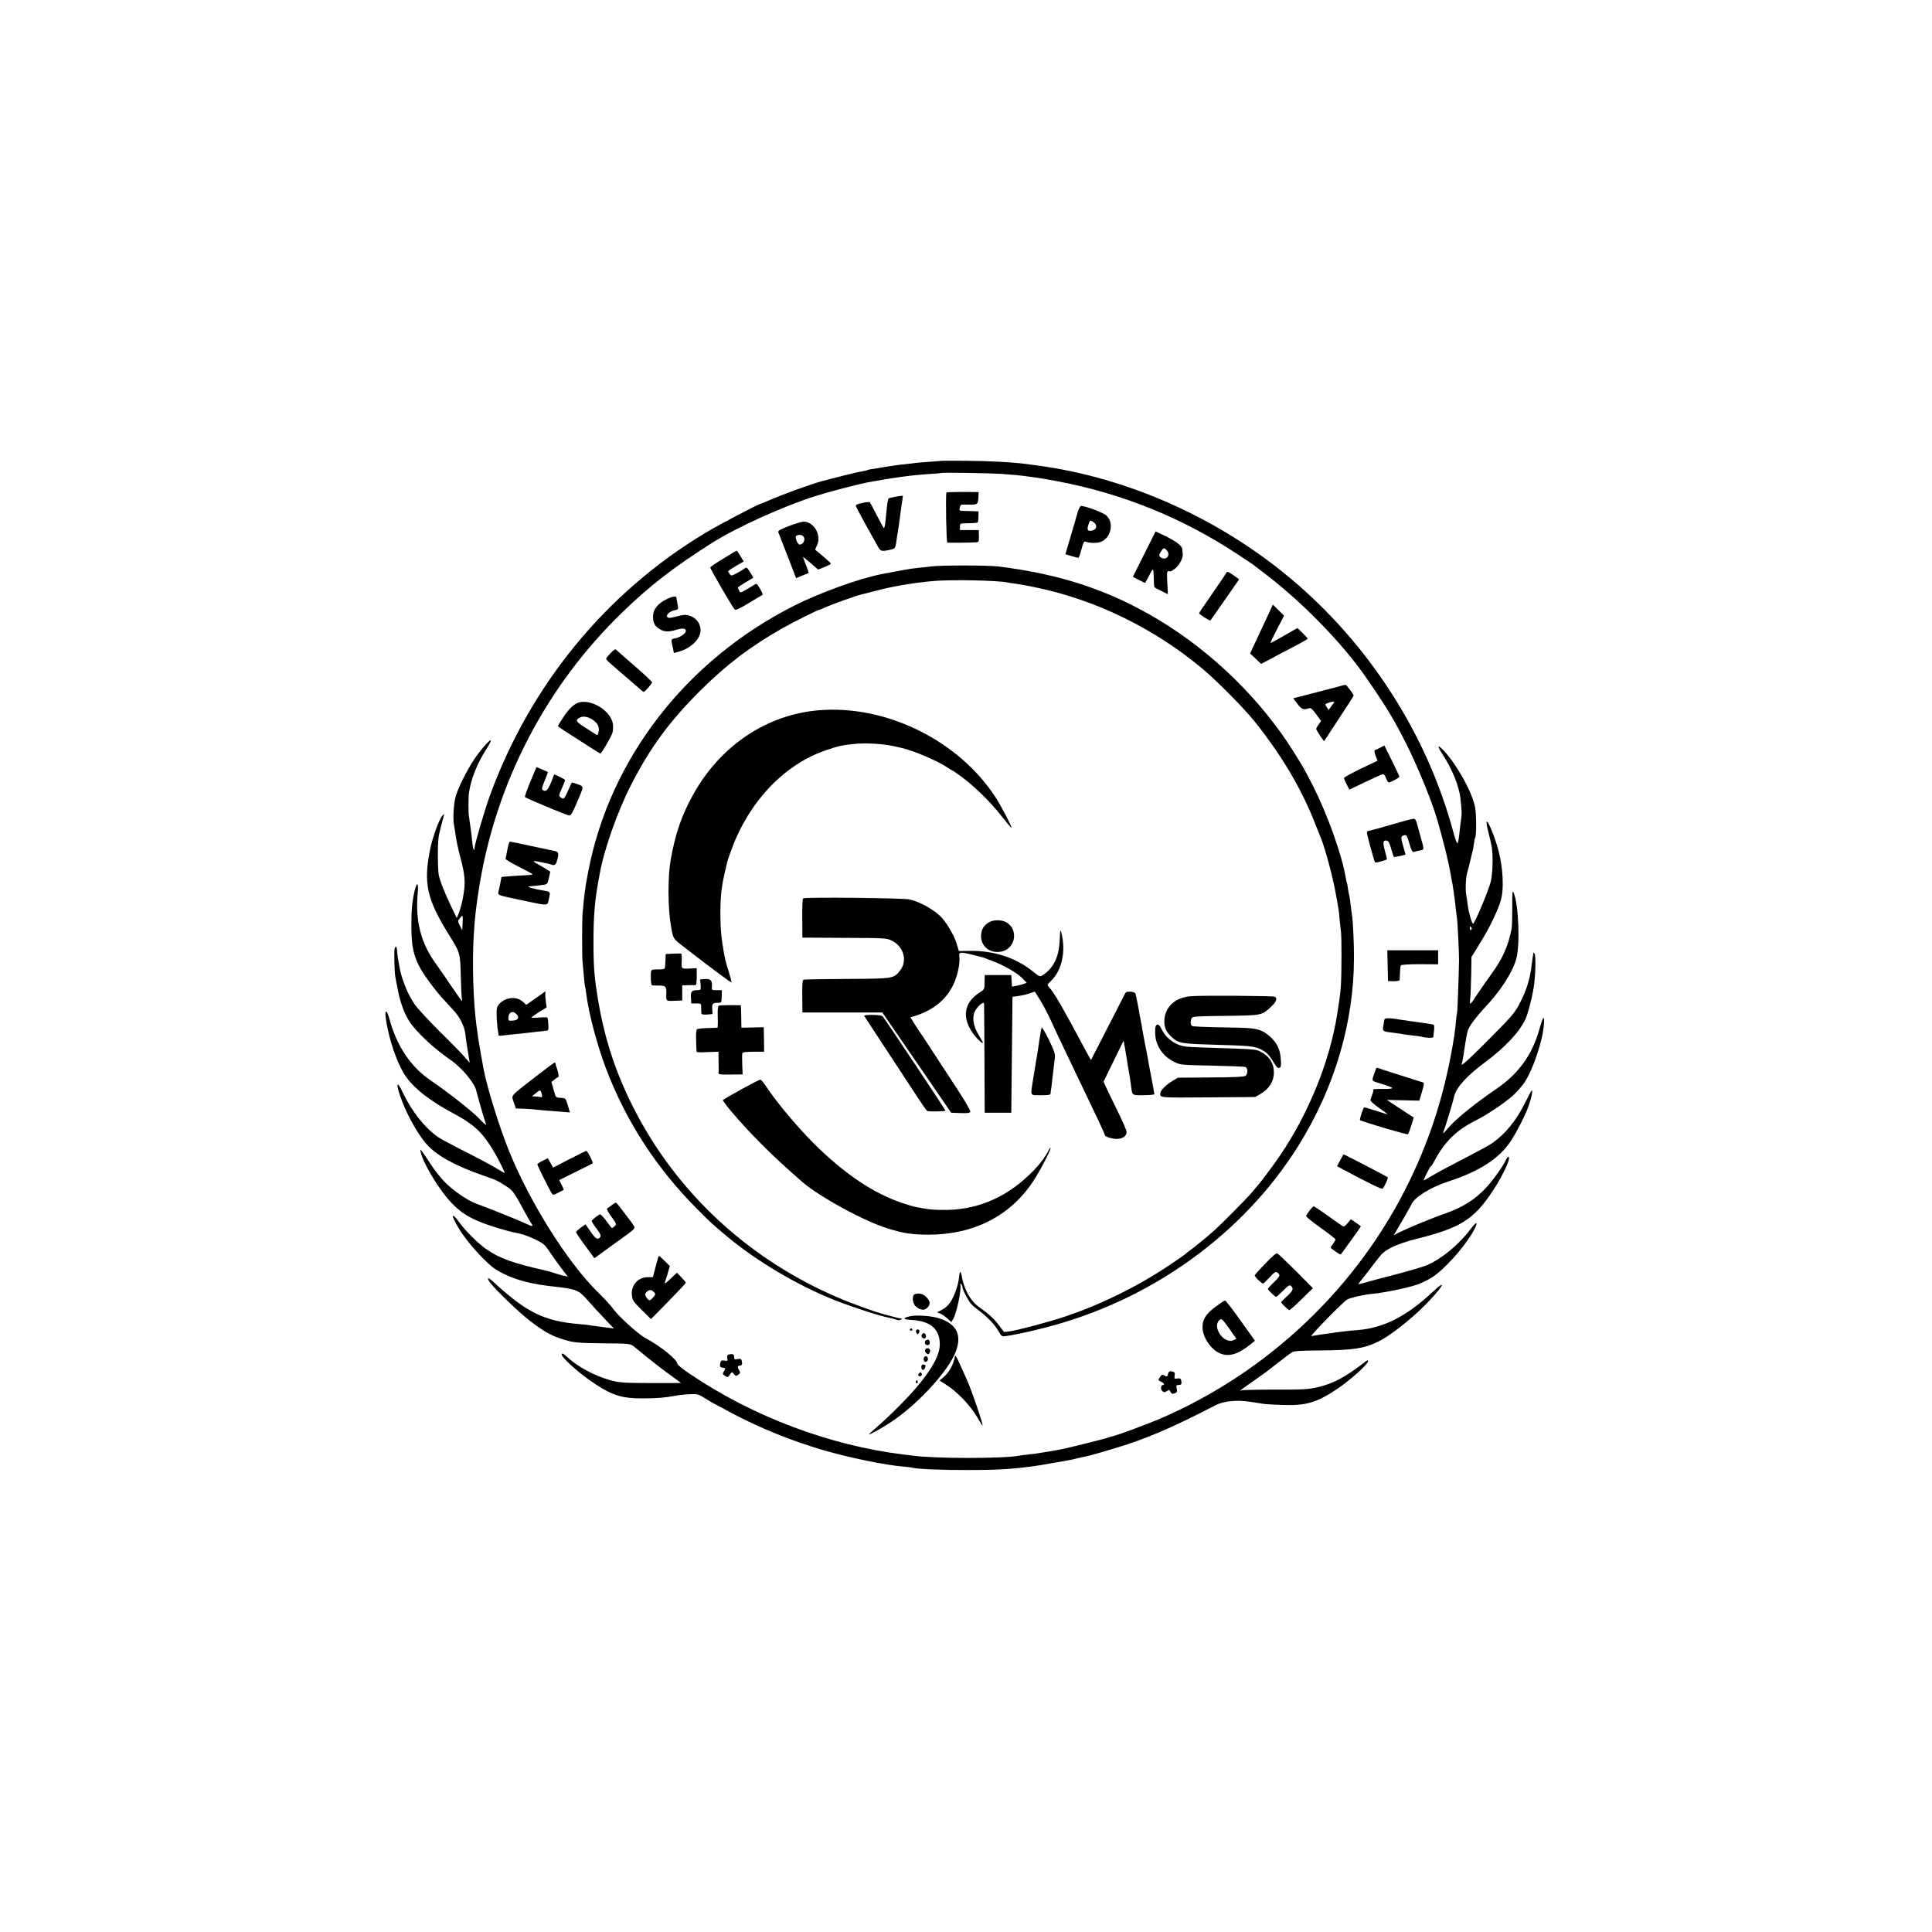 <?xml version="1.0" standalone="no"?>
<!DOCTYPE svg PUBLIC "-//W3C//DTD SVG 20010904//EN"
 "http://www.w3.org/TR/2001/REC-SVG-20010904/DTD/svg10.dtd">
<svg version="1.0" xmlns="http://www.w3.org/2000/svg"
 width="1600pt" height="1600pt" viewBox="0 0 1600 1600"
 preserveAspectRatio="xMidYMid meet">
<g transform="translate(0,1600) scale(0.1,-0.1)"
fill="#000000" stroke="none">
<path d="M7797 12184 c-1 -1 -45 -5 -97 -8 -52 -4 -106 -8 -120 -10 -14 -3
-54 -7 -90 -11 -36 -3 -105 -13 -155 -21 -49 -9 -102 -17 -118 -19 -15 -2 -31
-6 -35 -9 -4 -2 -27 -7 -50 -11 -23 -3 -102 -22 -175 -41 -72 -19 -139 -36
-147 -38 -91 -24 -350 -118 -453 -165 -25 -11 -49 -21 -52 -21 -17 0 -345
-172 -463 -243 -827 -496 -1456 -1266 -1789 -2187 -42 -118 -123 -395 -123
-423 0 -31 -12 -13 -16 25 -8 81 -25 205 -29 228 -7 30 -7 163 -1 206 16 112
68 242 142 357 25 38 42 72 38 76 -8 8 -84 -79 -138 -159 -59 -88 -131 -232
-152 -305 -18 -65 -25 -189 -13 -245 4 -19 10 -59 14 -89 4 -29 16 -88 27
-130 35 -130 46 -190 46 -256 0 -66 -26 -195 -51 -254 l-14 -34 -48 99 c-56
119 -93 212 -102 262 -4 20 -7 96 -7 167 0 104 4 147 22 215 37 140 36 128 14
103 -25 -28 -78 -174 -97 -263 -61 -291 -33 -424 157 -728 89 -143 89 -145 94
-332 2 -91 6 -175 9 -187 3 -13 3 -23 1 -23 -3 0 -41 54 -86 120 -44 66 -101
148 -126 183 -129 174 -177 361 -154 600 6 60 -3 84 -16 45 -4 -13 -9 -27 -10
-33 -23 -105 -28 -167 -27 -310 1 -145 17 -223 63 -314 34 -68 130 -199 208
-283 32 -35 68 -74 81 -88 51 -56 89 -134 95 -195 3 -33 13 -98 21 -145 8 -47
15 -87 15 -89 0 -3 -17 15 -37 40 -20 24 -114 121 -209 214 -94 94 -190 197
-212 230 -61 91 -111 219 -127 325 -4 25 -9 54 -11 65 -2 10 -5 34 -6 52 -2
36 -13 44 -20 15 -6 -21 -1 -197 6 -232 2 -14 12 -63 21 -109 19 -100 52 -190
91 -253 55 -89 206 -231 344 -325 93 -63 203 -195 215 -258 7 -33 69 -249 81
-278 3 -10 -22 12 -57 49 -62 64 -266 224 -399 314 -168 113 -285 287 -345
512 -19 73 -40 82 -31 14 23 -181 99 -399 174 -501 71 -96 200 -196 377 -290
190 -102 255 -165 359 -345 28 -48 76 -146 76 -153 0 -3 -37 17 -82 45 -46 27
-158 87 -250 133 -92 46 -188 98 -215 115 -113 76 -226 219 -300 378 -43 91
-56 76 -22 -26 47 -143 145 -322 224 -410 85 -94 232 -175 466 -257 112 -39
123 -44 196 -92 52 -35 61 -47 153 -218 18 -33 39 -69 46 -80 24 -33 16 -36
-33 -12 -44 22 -314 131 -424 171 -65 24 -179 101 -250 171 -34 33 -88 101
-120 150 -32 50 -65 99 -74 110 -16 19 -16 19 -10 -10 11 -51 64 -155 131
-257 116 -175 205 -254 354 -315 73 -31 231 -79 287 -89 60 -11 111 -27 179
-60 61 -29 76 -42 109 -91 21 -32 65 -93 97 -137 l60 -78 -34 7 c-18 4 -53 14
-77 22 -24 8 -51 16 -60 18 -282 64 -388 101 -501 178 -64 43 -172 150 -222
218 -38 53 -58 71 -58 53 0 -3 14 -32 30 -63 45 -84 125 -186 221 -283 73 -73
102 -94 180 -132 107 -51 230 -82 409 -101 183 -21 201 -28 273 -109 61 -69
83 -93 175 -190 l47 -48 -45 6 c-25 3 -67 8 -95 12 -27 3 -58 8 -68 10 -10 2
-48 6 -85 9 -286 24 -435 98 -706 349 -44 41 -58 40 -31 -1 31 -47 235 -245
325 -315 114 -88 175 -124 258 -152 102 -35 137 -39 368 -41 192 -1 214 -3
237 -21 13 -10 69 -55 123 -100 55 -44 138 -109 187 -143 48 -35 87 -64 87
-64 0 -1 -114 -1 -253 -1 -224 1 -261 4 -330 23 -132 36 -272 111 -361 194
-16 15 -33 27 -37 27 -45 0 124 -157 272 -253 145 -95 227 -119 394 -118 126
1 180 6 268 22 34 6 90 12 124 13 56 3 69 -1 115 -30 66 -41 74 -45 238 -132
230 -121 490 -226 746 -301 216 -63 518 -125 669 -137 33 -3 66 -7 73 -9 32
-11 247 -20 462 -19 261 0 381 8 590 39 24 4 175 30 235 41 17 2 46 9 65 14
19 5 49 12 66 15 41 6 252 68 368 106 201 67 429 168 719 320 72 37 183 48
297 29 41 -6 88 -14 104 -16 15 -3 85 -7 155 -9 198 -7 284 18 456 133 105 70
255 205 255 229 0 11 -7 10 -27 -7 -166 -128 -261 -178 -393 -209 -74 -17
-120 -20 -352 -19 -146 0 -272 -3 -280 -7 -35 -20 16 19 112 85 58 40 146 105
195 145 50 39 101 78 115 86 19 11 72 14 220 15 290 2 378 15 507 80 83 42
244 167 359 280 152 150 218 256 77 123 -216 -201 -403 -296 -618 -314 -39 -3
-86 -7 -105 -10 -19 -3 -55 -7 -80 -10 -70 -9 -170 -24 -200 -30 -18 -4 266
287 297 303 31 17 145 42 217 48 96 9 299 52 370 78 36 14 89 40 118 59 95 61
247 228 328 360 55 92 49 119 -9 41 -97 -129 -232 -242 -361 -301 -25 -11
-142 -46 -260 -77 -118 -30 -236 -62 -262 -70 -27 -8 -48 -13 -48 -10 0 3 18
26 39 52 21 26 67 85 102 132 57 75 72 88 139 122 43 21 128 51 200 68 364 91
474 159 630 394 57 84 124 213 135 259 9 34 -8 36 -23 2 -23 -51 -107 -169
-161 -227 -93 -101 -197 -167 -346 -219 -100 -34 -309 -121 -375 -154 l-48
-25 67 114 c37 63 73 127 80 143 25 57 159 141 301 187 265 86 431 194 526
343 53 83 119 214 144 286 23 65 35 127 26 127 -3 0 -27 -44 -53 -97 -74 -151
-164 -262 -278 -342 -22 -16 -128 -73 -235 -128 -107 -55 -225 -118 -262 -141
-38 -23 -68 -40 -68 -38 0 11 53 116 58 116 4 0 16 17 27 38 87 165 183 261
345 342 93 46 247 150 313 210 30 28 72 76 93 107 70 105 149 341 160 478 6
85 -7 71 -37 -37 -58 -210 -170 -366 -350 -491 -201 -138 -347 -257 -416 -340
-36 -42 -38 -42 -22 0 13 33 74 236 83 277 17 70 102 165 246 272 175 130 293
256 344 366 20 45 52 167 67 258 15 87 20 263 8 281 -5 8 -9 12 -10 9 -4 -27
-8 -52 -13 -90 -14 -123 -40 -210 -93 -315 -46 -93 -70 -120 -299 -349 -143
-143 -194 -188 -189 -168 9 36 10 38 30 172 17 107 21 119 61 175 24 33 69 87
100 120 130 138 227 287 260 400 34 113 21 454 -20 550 -11 26 -13 11 -12
-120 0 -82 -2 -163 -6 -180 -30 -144 -74 -244 -161 -363 -35 -48 -87 -123
-117 -167 -70 -107 -70 -106 -64 -42 3 31 6 121 8 199 l2 143 44 70 c80 131
96 160 137 245 64 136 77 183 78 290 0 145 -28 285 -87 432 -45 112 -61 111
-33 0 13 -49 26 -106 29 -128 12 -76 8 -209 -7 -281 -15 -67 -134 -353 -148
-353 -10 0 -37 99 -45 160 -3 30 -8 64 -11 75 -8 42 -5 142 7 185 7 25 14 52
16 60 28 112 35 142 40 180 3 25 8 48 11 53 11 18 10 198 -1 252 -20 95 -85
230 -177 365 -45 67 -117 146 -125 137 -3 -3 10 -30 30 -60 81 -123 140 -266
151 -372 12 -106 12 -122 4 -180 -5 -33 -11 -85 -14 -115 -12 -102 -16 -99
-52 30 -221 810 -701 1553 -1353 2096 -597 498 -1348 831 -2090 929 -19 3 -55
8 -80 11 -127 17 -319 27 -518 28 -107 1 -194 0 -195 0z m488 -108 c114 -8
173 -14 213 -20 15 -2 52 -7 82 -11 30 -4 114 -18 185 -32 531 -101 1026 -302
1478 -599 71 -47 134 -89 140 -94 7 -5 57 -44 112 -86 298 -229 626 -567 815
-840 174 -251 239 -359 351 -584 86 -174 200 -455 240 -593 55 -191 94 -348
114 -462 2 -16 7 -40 9 -52 3 -11 8 -43 12 -70 3 -26 8 -55 9 -63 2 -8 6 -46
10 -85 4 -38 9 -79 11 -89 5 -29 18 -293 17 -351 -3 -155 -12 -413 -16 -430
-3 -11 -8 -51 -11 -90 -4 -38 -9 -83 -12 -100 -69 -442 -186 -823 -371 -1205
-425 -878 -1171 -1587 -2075 -1973 -106 -45 -350 -135 -383 -141 -14 -3 -29
-7 -34 -10 -11 -7 -354 -93 -411 -102 -25 -4 -47 -8 -50 -9 -3 0 -27 -4 -53
-9 -27 -4 -58 -9 -69 -11 -11 -2 -46 -7 -79 -10 -33 -4 -70 -8 -82 -11 -127
-24 -702 -24 -877 1 -14 2 -47 6 -75 9 -614 75 -1251 315 -1772 668 -57 38
-103 75 -103 83 0 34 -138 146 -265 214 -62 33 -232 188 -274 251 -14 19 -68
78 -121 130 -249 244 -563 744 -734 1167 -82 203 -182 526 -210 674 -2 13 -11
62 -20 109 -19 105 -25 143 -40 255 -27 201 -36 512 -23 745 10 160 19 238 48
419 141 861 557 1655 1184 2261 227 220 427 375 745 576 203 128 590 303 860
388 103 33 346 96 425 111 211 39 361 60 520 70 49 3 90 7 91 8 5 5 399 -1
489 -7z m-4454 -3722 l-3 -59 -19 38 c-19 36 -19 38 -2 61 10 13 20 23 23 21
3 -2 3 -29 1 -61z m8353 -54 c-6 -6 -10 -2 -11 12 -2 16 1 18 10 9 7 -7 8 -14
1 -21z"/>
<path d="M7838 11921 c-8 -24 -1 -411 7 -414 9 -3 187 -2 241 2 19 1 22 7 21
51 l-1 50 -78 0 -78 0 0 28 c0 28 0 28 70 29 39 0 73 3 77 6 3 4 6 25 6 49 l1
43 -50 2 c-27 1 -63 2 -80 2 -28 1 -31 4 -26 26 2 14 9 25 16 26 6 0 37 1 69
0 64 0 67 3 70 66 l2 38 -133 1 c-72 0 -133 -2 -134 -5z"/>
<path d="M7420 11887 c-30 -5 -58 -12 -61 -15 -7 -7 -12 -45 -25 -180 -4 -40
-10 -70 -15 -65 -4 4 -31 53 -59 108 -28 54 -53 102 -56 106 -2 3 -30 1 -61
-6 -41 -8 -57 -16 -55 -26 2 -8 40 -79 84 -159 45 -80 86 -154 92 -165 28 -51
33 -53 93 -41 59 12 58 10 68 86 3 19 7 46 10 60 2 14 7 48 11 75 3 28 12 90
19 140 8 49 13 90 12 90 -1 1 -27 -3 -57 -8z"/>
<path d="M8923 11753 c-9 -32 -18 -62 -19 -68 -1 -5 -20 -70 -42 -143 l-39
-132 50 -15 c28 -8 54 -15 58 -15 3 0 15 32 25 70 13 52 22 69 32 65 43 -16
109 -15 141 3 77 42 95 158 33 213 -27 25 -173 79 -210 79 -6 0 -19 -26 -29
-57z m135 -79 c33 -23 25 -61 -15 -68 -35 -7 -43 5 -30 47 14 42 15 43 45 21z"/>
<path d="M6532 11643 c-74 -29 -92 -39 -86 -52 3 -9 38 -98 77 -197 l70 -182
51 21 c28 11 52 21 53 22 2 1 -8 30 -22 65 -14 35 -25 66 -25 68 0 2 28 -21
63 -51 l62 -54 53 21 c30 12 54 24 53 29 0 5 -93 86 -129 113 -2 1 4 16 12 33
44 84 -21 202 -111 201 -15 -1 -70 -17 -121 -37z m127 -95 c10 -25 -11 -58
-36 -58 -18 0 -43 63 -29 72 23 16 57 8 65 -14z"/>
<path d="M9476 11411 l-94 -188 46 -24 c26 -13 50 -25 53 -26 3 -2 18 24 34
57 16 33 31 57 34 54 3 -3 6 -36 6 -74 1 -39 3 -72 6 -74 2 -2 28 -16 58 -31
l53 -26 -5 95 c-4 79 -3 96 9 96 8 0 15 -1 17 -2 1 -2 17 8 36 21 36 26 72 94
66 126 -2 11 -4 27 -4 37 -1 27 -51 65 -139 108 l-82 39 -94 -188z m188 30
c32 -36 -3 -83 -45 -61 -23 13 -24 23 -3 55 20 30 26 31 48 6z"/>
<path d="M5990 11374 c-58 -35 -106 -68 -108 -73 -3 -8 181 -325 202 -348 8
-9 36 4 116 52 58 35 109 66 114 68 5 2 -3 24 -19 50 -26 45 -29 47 -49 34
-11 -8 -42 -26 -68 -41 -46 -27 -47 -27 -57 -7 -6 11 -11 22 -11 25 0 3 29 22
64 43 l65 39 -25 42 c-26 43 -33 48 -49 33 -6 -5 -32 -21 -59 -36 -47 -25 -51
-26 -63 -9 -7 10 -13 20 -13 23 0 3 29 23 65 44 l64 37 -27 45 c-15 25 -29 45
-32 44 -3 0 -52 -29 -110 -65z"/>
<path d="M7710 11309 c-36 -4 -92 -10 -125 -14 -49 -5 -138 -21 -287 -50 -185
-37 -507 -153 -719 -260 -896 -451 -1529 -1268 -1708 -2205 -26 -134 -33 -190
-47 -354 -4 -56 -4 -343 0 -386 2 -19 7 -73 11 -120 3 -46 8 -87 10 -90 2 -3
6 -30 10 -60 20 -161 88 -417 162 -615 165 -437 417 -826 753 -1164 110 -111
135 -134 245 -226 253 -211 591 -411 902 -534 157 -61 373 -131 455 -146 15
-3 38 -9 51 -14 14 -6 29 -6 38 0 8 5 10 9 4 10 -17 1 -37 6 -100 23 -33 9
-67 18 -75 21 -35 8 -231 79 -305 110 -767 316 -1381 880 -1744 1601 -146 290
-237 571 -290 895 -29 178 -36 258 -36 469 0 212 10 331 39 495 2 11 7 38 11
60 33 196 148 525 261 744 158 309 317 526 573 781 216 215 416 367 682 518
97 54 292 152 305 152 3 0 29 11 58 24 46 21 244 92 286 102 8 2 58 15 110 28
145 39 309 67 475 83 149 15 561 7 635 -12 8 -2 35 -6 60 -9 46 -6 55 -8 150
-27 505 -101 1002 -343 1405 -683 126 -107 337 -321 427 -433 221 -277 385
-552 497 -838 24 -60 47 -119 52 -130 36 -92 98 -322 123 -465 23 -124 25
-138 31 -215 4 -38 9 -83 11 -100 5 -38 5 -338 -1 -428 -4 -71 -8 -97 -31
-247 -62 -391 -236 -821 -477 -1175 -42 -62 -153 -211 -171 -231 -6 -6 -31
-36 -55 -65 -47 -56 -256 -267 -326 -329 -52 -46 -155 -130 -190 -155 -16 -11
-33 -25 -39 -31 -6 -6 -65 -47 -131 -91 -264 -177 -563 -325 -867 -427 -128
-43 -395 -114 -458 -122 l-45 -5 -44 58 c-42 55 -78 88 -166 151 -68 48 -122
146 -140 253 -7 42 -18 45 -21 6 -4 -68 -38 -170 -75 -223 -15 -23 -46 -51
-69 -62 l-40 -20 28 -11 c15 -6 41 -25 59 -41 l31 -29 14 22 c31 48 75 265 60
291 -3 5 0 6 6 2 7 -4 12 -14 12 -23 0 -22 47 -113 73 -142 12 -13 40 -37 62
-53 67 -49 134 -119 163 -170 27 -47 28 -48 67 -42 22 3 58 9 80 14 22 5 55
11 73 15 18 3 95 21 170 41 872 223 1636 772 2094 1504 300 480 460 1022 461
1555 1 114 -9 325 -17 360 -2 11 -7 49 -11 85 -4 36 -9 68 -10 71 -2 3 -7 28
-11 55 -3 27 -8 52 -10 55 -2 3 -6 21 -9 40 -34 197 -152 525 -274 766 -69
134 -74 143 -155 273 -273 436 -673 827 -1121 1097 -403 243 -812 379 -1330
442 -86 10 -466 11 -555 0z"/>
<path d="M10157 11258 c-3 -7 -55 -84 -116 -172 -61 -87 -111 -161 -111 -165
1 -8 90 -65 94 -60 2 2 56 80 121 173 l117 168 -23 17 c-62 45 -77 52 -82 39z"/>
<path d="M5525 11040 c-78 -37 -118 -87 -117 -150 1 -50 15 -76 55 -100 38
-24 75 -25 140 -5 50 15 77 12 77 -10 0 -20 -48 -54 -86 -61 -38 -7 -38 -5
-23 -73 l10 -49 37 10 c119 33 200 124 181 205 -10 46 -44 81 -91 95 -31 9
-50 8 -104 -7 -48 -13 -68 -15 -76 -7 -17 17 17 50 58 58 29 5 33 9 28 33 -7
37 -12 65 -13 74 -2 13 -35 7 -76 -13z"/>
<path d="M10512 10929 c-16 -35 -49 -104 -72 -154 -23 -49 -52 -112 -65 -138
l-22 -49 46 -43 45 -43 71 37 c38 21 125 67 193 102 67 35 122 66 122 69 0 3
-19 25 -42 47 l-43 42 -110 -63 c-60 -35 -112 -62 -113 -61 -2 2 22 53 54 115
l58 111 -46 46 -47 46 -29 -64z"/>
<path d="M5057 10592 c-20 -21 -37 -42 -37 -48 0 -5 17 -24 38 -41 20 -17 46
-40 57 -50 11 -10 49 -43 85 -73 35 -30 78 -67 95 -82 16 -16 33 -28 36 -28 9
0 69 68 69 78 0 5 -33 38 -72 73 -40 35 -75 66 -78 69 -3 3 -36 32 -75 65 -38
33 -72 63 -76 67 -3 4 -22 -9 -42 -30z"/>
<path d="M11050 10305 c-47 -12 -142 -37 -212 -55 l-128 -33 35 -46 c34 -46
48 -52 92 -37 18 6 28 -2 63 -49 l41 -56 -20 -28 c-12 -16 -21 -33 -21 -37 0
-5 15 -30 32 -56 l33 -47 122 186 c68 102 123 189 123 193 0 11 -59 90 -68 89
-4 0 -45 -11 -92 -24z m0 -118 c0 -2 -11 -18 -24 -35 l-23 -32 -16 24 c-16 24
-16 25 11 34 27 11 52 15 52 9z"/>
<path d="M4795 10183 c-38 -10 -85 -54 -130 -123 -25 -38 -45 -71 -45 -73 0
-3 44 -33 98 -67 53 -34 131 -84 173 -111 41 -27 78 -49 81 -49 9 0 86 131 99
168 6 19 8 51 5 76 -16 107 -174 207 -281 179z m122 -150 c36 -26 49 -59 39
-99 -7 -26 -7 -26 -34 -8 -15 10 -55 35 -89 57 -64 40 -70 56 -30 75 30 15 75
5 114 -25z"/>
<path d="M6782 10118 c-435 -36 -820 -296 -1044 -703 -94 -171 -142 -310 -183
-530 -25 -137 -25 -401 1 -550 21 -117 12 -103 128 -193 226 -175 370 -281
374 -278 2 2 -8 41 -22 85 -14 45 -28 94 -31 109 -3 15 -7 36 -9 47 -20 106
-29 190 -30 300 -1 166 7 245 40 385 9 36 17 72 19 80 2 8 17 53 35 100 145
394 437 700 778 816 101 35 128 41 227 52 99 12 246 3 345 -19 25 -6 52 -12
60 -14 100 -23 294 -106 373 -159 21 -14 40 -26 43 -26 3 0 39 -25 81 -56 108
-80 239 -209 329 -325 43 -54 79 -97 81 -95 6 6 -84 178 -131 251 -305 472
-906 769 -1464 723z"/>
<path d="M11430 9808 c-19 -10 -39 -19 -45 -21 -5 -2 -3 -21 7 -45 l16 -42
-139 -66 c-76 -37 -139 -72 -139 -78 1 -6 11 -30 23 -53 l22 -42 135 64 c74
36 140 65 145 65 6 0 17 -16 24 -35 7 -19 17 -35 22 -35 16 0 89 40 88 48 0 4
-28 63 -62 133 l-62 125 -35 -18z"/>
<path d="M4392 9526 c-28 -66 -48 -124 -44 -127 12 -12 342 -149 363 -152 16
-2 28 16 63 98 64 150 64 139 11 160 -26 9 -48 16 -50 14 -1 -2 -17 -35 -33
-72 -29 -63 -32 -67 -52 -55 -25 16 -25 16 5 84 14 31 25 60 25 63 0 4 -20 16
-45 28 l-45 20 -27 -68 c-27 -67 -42 -79 -70 -61 -8 5 -4 26 18 77 16 38 28
70 26 71 -1 2 -23 12 -48 22 l-46 20 -51 -122z"/>
<path d="M11520 9170 c-91 -27 -173 -49 -182 -50 -10 0 -18 -7 -18 -16 0 -13
47 -188 65 -241 3 -8 16 -8 51 3 26 8 49 15 50 17 1 1 -6 34 -17 72 -19 71
-16 90 17 83 12 -2 23 -23 35 -67 10 -35 20 -65 22 -68 4 -3 97 16 97 21 0 0
-9 32 -20 70 -21 75 -20 81 10 89 18 4 23 -4 42 -69 14 -50 25 -73 34 -70 7 3
29 8 48 12 42 7 41 5 20 81 -9 32 -24 86 -33 120 -13 51 -20 63 -36 62 -11 0
-94 -22 -185 -49z"/>
<path d="M4202 8965 c-7 -36 -13 -71 -15 -77 -1 -6 49 -36 111 -67 61 -30 112
-58 112 -61 0 -4 -21 -7 -47 -8 -58 -2 -207 -13 -210 -15 0 -1 -4 -18 -7 -37
-3 -19 -10 -52 -15 -72 -10 -44 -26 -37 169 -79 256 -54 232 -55 246 9 13 58
14 57 -46 67 -68 10 -146 33 -120 34 14 1 41 4 60 6 19 3 48 6 64 8 27 3 31 9
42 56 l11 52 -36 23 c-20 13 -51 31 -68 40 -18 9 -33 19 -33 23 0 3 15 2 33
-2 17 -3 45 -9 61 -12 16 -2 39 -8 51 -13 30 -11 40 -2 52 47 12 48 7 60 -27
66 -14 3 -100 21 -192 41 -92 20 -171 36 -176 36 -4 0 -13 -29 -20 -65z"/>
<path d="M6651 8560 c-5 -3 -8 -77 -7 -165 l1 -160 348 -2 c336 -1 349 -2 393
-23 96 -47 131 -165 71 -243 -55 -72 -51 -72 -440 -74 -191 -1 -354 -4 -361
-6 -11 -4 -13 -36 -12 -139 l1 -133 331 0 331 0 117 -170 c64 -93 192 -280
285 -415 l168 -245 77 -3 c59 -2 78 0 82 11 3 8 -45 91 -109 188 -62 96 -155
237 -205 314 -50 77 -95 145 -99 150 -5 6 -25 37 -46 70 l-37 60 27 8 c158 48
266 134 328 262 35 73 57 176 50 233 -5 38 5 40 105 16 83 -20 81 -20 105 -28
11 -5 38 -15 60 -23 91 -33 206 -99 246 -139 l42 -43 -24 -9 c-13 -5 -41 -12
-61 -16 l-37 -7 -3 48 -3 48 -110 0 -110 0 -1 -60 c-1 -58 -2 -60 -40 -84
-134 -84 -152 -213 -48 -350 32 -42 74 -79 74 -66 0 4 -16 33 -36 65 -48 79
-57 159 -22 209 12 19 33 41 46 49 22 14 22 14 22 -39 1 -30 2 -236 3 -459 l2
-405 110 0 110 0 5 480 5 480 52 7 c28 4 70 14 92 22 l41 14 45 -72 c24 -39
58 -103 76 -141 35 -78 60 -132 217 -460 60 -126 139 -292 176 -368 36 -77 66
-142 66 -147 0 -14 59 -32 101 -32 47 1 79 24 79 58 0 12 -33 89 -74 171 -40
82 -83 170 -95 197 l-22 48 83 170 83 170 12 -64 c6 -34 14 -83 18 -108 3 -25
8 -54 10 -65 6 -28 13 -70 20 -124 13 -98 4 -91 105 -91 50 0 90 4 90 9 0 5
-11 65 -24 133 -13 67 -27 140 -30 161 -3 21 -13 71 -21 110 -8 40 -21 110
-29 157 -29 162 -46 249 -52 270 -2 9 -18 16 -41 17 -31 2 -40 -2 -48 -20 -14
-28 -277 -541 -279 -544 -1 -2 -11 14 -22 35 -225 419 -282 519 -326 566 -17
19 -17 21 18 55 69 67 105 177 99 295 -3 59 -22 144 -25 111 0 -5 -2 -44 -5
-85 -7 -128 -52 -218 -137 -274 -26 -17 -27 -17 -83 28 -138 113 -324 174
-519 171 l-95 -1 -20 66 c-19 60 -72 153 -118 206 -56 63 -176 133 -268 155
-50 12 -867 21 -884 9z"/>
<path d="M8187 8360 c-41 -26 -59 -56 -62 -103 -6 -94 75 -158 171 -137 114
26 140 180 41 240 -40 25 -112 25 -150 0z"/>
<path d="M11492 8003 l3 -128 48 -1 c26 0 48 4 48 10 1 6 2 34 3 61 1 28 4 55
8 60 4 6 67 10 157 10 l151 -1 0 58 0 58 -211 0 -210 0 3 -127z"/>
<path d="M5574 8102 l-61 -3 -2 -56 c-1 -31 -4 -59 -6 -63 -3 -4 -19 -8 -37
-8 -84 -1 -78 5 -78 -67 0 -45 4 -65 13 -66 6 -1 33 -1 60 -1 51 -1 57 -9 55
-68 -2 -62 -3 -61 67 -58 l65 2 0 63 0 63 48 1 c26 1 53 1 60 0 8 -1 12 18 12
69 l0 72 -37 -2 c-94 -5 -90 -7 -87 60 1 33 -1 61 -4 62 -4 2 -34 2 -68 0z"/>
<path d="M5837 7892 l-39 -3 4 -45 c3 -43 2 -44 -27 -44 -47 0 -56 -11 -53
-63 l3 -47 41 0 c40 0 41 0 41 -37 0 -21 1 -43 2 -48 1 -6 21 -9 47 -7 l45 4
-2 39 c-4 46 3 54 44 54 32 0 32 1 34 53 l1 52 -43 0 c-42 0 -42 0 -39 34 3
46 -13 62 -59 58z"/>
<path d="M4437 7734 l-79 -56 -21 20 c-32 30 -68 41 -113 35 -51 -7 -101 -45
-109 -84 -6 -27 0 -139 10 -194 2 -11 4 -24 4 -28 1 -5 16 -6 34 -3 17 3 62 8
98 11 36 4 79 8 95 10 16 2 58 7 94 11 36 3 72 8 80 9 12 1 14 13 11 51 -1 27
-5 52 -7 56 -3 4 -34 4 -69 1 -36 -3 -65 -3 -65 0 0 2 29 23 63 45 l64 39 -7
51 c-3 28 -5 58 -4 67 1 8 2 15 1 15 -1 0 -37 -26 -80 -56z m-163 -130 c30
-29 20 -52 -24 -56 -37 -3 -40 -2 -40 22 0 46 35 64 64 34z"/>
<path d="M9865 7750 c-129 -9 -214 -84 -222 -195 -4 -64 15 -104 69 -151 57
-47 65 -48 438 -59 220 -6 263 -13 319 -51 33 -22 47 -39 94 -116 11 -18 22
-25 33 -21 13 5 15 18 11 73 -6 82 -32 135 -92 188 -64 56 -108 68 -255 71
-305 6 -378 8 -389 15 -13 9 -14 45 -1 66 7 12 54 15 280 17 302 4 298 3 376
75 45 41 56 74 29 84 -18 7 -598 11 -690 4z"/>
<path d="M5951 7671 c-6 -4 -9 -42 -7 -94 2 -48 1 -88 -3 -88 -3 -1 -40 -2
-81 -3 -41 -1 -80 -5 -87 -9 -7 -5 -10 -36 -8 -95 1 -48 3 -90 4 -93 0 -4 42
-5 91 -2 l90 3 1 -82 c1 -46 1 -89 0 -96 -2 -10 21 -12 99 -11 l100 1 -3 82
c-2 44 -2 87 1 94 3 8 31 12 92 12 l88 0 -1 101 -2 102 -92 -2 -93 -2 -1 63
c0 35 -2 77 -2 93 l-2 30 -87 1 c-48 0 -91 -2 -97 -5z"/>
<path d="M7157 7586 c4 -6 79 -121 168 -256 89 -135 203 -309 254 -387 51 -79
96 -144 100 -144 30 -6 151 -3 151 3 0 8 -503 762 -521 782 -13 14 -160 15
-152 2z"/>
<path d="M11466 7559 c-2 -8 -7 -33 -10 -56 -7 -46 -9 -45 99 -58 28 -3 57 -8
65 -10 8 -2 42 -6 75 -10 33 -3 67 -8 75 -10 43 -12 100 -13 101 -2 0 7 2 31
5 53 3 23 2 44 -3 47 -4 3 -32 8 -62 12 -30 4 -61 8 -70 10 -9 1 -41 6 -71 10
-30 4 -62 9 -70 10 -80 15 -130 16 -134 4z"/>
<path d="M9571 7502 c-4 -9 -6 -42 -4 -72 8 -96 65 -178 155 -223 52 -26 57
-27 313 -32 143 -3 268 -8 278 -11 21 -7 23 -56 3 -73 -10 -9 -95 -13 -288
-14 l-273 -2 -45 -27 c-50 -29 -97 -75 -100 -98 -6 -42 -18 -41 393 -38 l392
3 48 28 c68 40 107 104 107 174 0 80 -38 137 -117 177 -33 16 -49 18 -470 31
-142 5 -170 8 -215 28 -56 25 -106 74 -129 126 -17 37 -36 46 -48 23z"/>
<path d="M8626 7489 c-4 -12 -17 -88 -32 -194 -2 -16 -6 -41 -9 -55 -3 -14 -7
-38 -9 -55 -3 -16 -12 -74 -21 -127 -22 -140 -28 -128 65 -128 69 0 80 2 81
18 0 9 2 24 4 33 1 8 6 42 9 75 12 105 17 148 22 185 4 29 -6 58 -50 149 -31
63 -57 107 -60 99z"/>
<path d="M4430 7079 c-211 -164 -196 -146 -175 -208 l17 -51 46 -1 c26 -1 61
-3 77 -4 64 -7 161 -16 241 -21 l84 -7 -16 54 c-21 69 -16 65 -73 68 -27 1
-30 6 -46 66 l-18 65 24 19 c13 11 27 20 32 21 7 0 1 39 -10 70 -8 19 -10 27
-12 40 0 6 -4 10 -8 10 -5 0 -78 -55 -163 -121z m54 -131 c9 -34 8 -37 -11
-33 -10 2 -29 4 -43 5 l-25 1 30 24 c37 31 41 31 49 3z"/>
<path d="M11395 7148 c-36 -99 -36 -95 -7 -107 15 -5 53 -18 85 -27 31 -10 57
-21 57 -25 0 -4 -26 -7 -57 -7 -87 0 -107 -1 -101 -8 4 -3 0 -21 -8 -39 -8
-19 -14 -41 -14 -48 0 -8 32 -35 70 -62 39 -27 70 -50 70 -51 0 -3 -23 4 -140
41 -25 8 -48 15 -52 15 -7 0 -41 -101 -35 -106 13 -12 391 -124 397 -117 5 4
17 37 28 73 l20 65 -112 73 -111 73 134 -3 135 -3 22 73 c16 53 19 74 11 77
-7 2 -93 29 -192 61 -99 31 -183 58 -188 61 -4 2 -9 -2 -12 -9z"/>
<path d="M6140 6979 c-80 -44 -148 -84 -153 -88 -7 -7 97 -133 205 -248 147
-156 277 -279 453 -432 145 -125 517 -327 711 -386 132 -40 195 -49 334 -50
372 0 675 154 865 440 56 84 145 256 145 277 -1 7 -9 -4 -19 -24 -31 -61 -84
-128 -158 -198 -205 -197 -449 -295 -718 -290 -80 1 -100 3 -165 14 -65 11
-83 15 -164 42 -241 80 -481 241 -736 494 -136 136 -301 332 -387 461 -25 38
-51 69 -57 68 -6 0 -76 -36 -156 -80z"/>
<path d="M4713 6399 l-132 -69 -22 39 -22 39 -43 -21 c-24 -11 -44 -25 -44
-29 0 -11 109 -229 122 -245 10 -12 16 -10 96 33 2 1 -6 20 -17 42 l-20 39
137 68 c75 37 139 69 140 71 8 5 -43 104 -53 103 -5 -1 -69 -33 -142 -70z"/>
<path d="M11099 6391 l-26 -49 46 -25 c221 -118 324 -168 331 -161 18 20 49
89 42 95 -8 7 -359 189 -364 189 -2 0 -15 -22 -29 -49z"/>
<path d="M5064 6018 c-16 -12 -33 -24 -37 -28 -4 -4 12 -34 37 -67 42 -58 44
-62 27 -77 -10 -9 -20 -16 -23 -16 -2 0 -24 27 -48 60 -24 34 -48 57 -54 53
-31 -19 -66 -48 -66 -55 0 -5 18 -34 41 -64 33 -45 38 -58 29 -70 -21 -24 -35
-16 -79 46 l-42 61 -39 -28 c-22 -16 -40 -32 -40 -37 0 -4 34 -55 76 -112 l76
-104 46 33 c26 19 90 65 142 103 164 118 154 108 133 141 -9 15 -20 30 -23 33
-3 3 -29 38 -59 78 -29 39 -56 72 -61 72 -4 0 -20 -10 -36 -22z"/>
<path d="M10848 5978 c-13 -18 -27 -38 -31 -45 -5 -7 40 -44 118 -100 68 -48
125 -92 125 -98 0 -5 -9 -21 -20 -35 -11 -14 -20 -28 -20 -31 0 -8 79 -63 84
-58 11 13 166 229 166 232 0 3 -19 17 -42 32 l-41 28 -27 -33 c-19 -23 -31
-31 -41 -24 -8 4 -63 43 -123 86 -60 43 -112 78 -116 78 -4 0 -19 -15 -32 -32z"/>
<path d="M10480 5537 c-47 -48 -87 -93 -89 -99 -3 -9 56 -68 70 -68 3 0 23 19
45 43 53 57 61 61 80 42 18 -18 14 -25 -48 -86 -21 -20 -38 -39 -38 -43 0 -9
59 -66 68 -66 4 0 30 23 58 51 48 48 54 51 69 36 20 -21 11 -39 -44 -89 -23
-21 -41 -39 -41 -42 0 -9 59 -66 68 -66 5 0 51 41 102 91 l93 91 -139 140
c-77 76 -146 143 -154 147 -11 5 -39 -18 -100 -82z"/>
<path d="M5430 5511 l-23 -88 -42 0 c-82 0 -141 -68 -132 -151 4 -41 13 -53
82 -121 l76 -75 145 147 c79 81 144 150 144 154 0 4 -17 24 -37 45 l-37 38
-55 -52 c-30 -30 -51 -44 -46 -33 4 11 15 47 25 80 l17 60 -43 43 c-24 23 -45
42 -47 42 -2 0 -15 -40 -27 -89z m-14 -212 c14 -16 14 -19 -7 -43 -28 -32 -34
-32 -55 -1 -15 24 -15 27 0 44 20 22 41 23 62 0z"/>
<path d="M7578 5283 c-27 -7 -24 -74 5 -101 35 -32 71 -38 96 -13 25 25 26 49
3 77 -30 37 -61 48 -104 37z"/>
<path d="M10065 5177 c-80 -60 -109 -107 -106 -174 2 -77 67 -175 138 -208 75
-36 155 -13 262 74 l34 28 -119 166 c-65 92 -123 167 -129 167 -5 0 -41 -24
-80 -53z m122 -190 l52 -74 -25 -12 c-76 -34 -176 105 -118 164 20 20 26 15
91 -78z"/>
<path d="M7535 5099 c-67 -16 -60 -26 22 -31 149 -9 226 -77 226 -199 0 -90
-62 -205 -196 -362 -72 -86 -225 -239 -325 -325 -40 -34 -70 -62 -67 -62 13 0
95 46 175 97 208 135 453 393 532 559 74 157 29 261 -134 309 -68 19 -178 26
-233 14z"/>
<path d="M7535 4990 c-3 -5 1 -10 10 -10 9 0 13 5 10 10 -3 6 -8 10 -10 10 -2
0 -7 -4 -10 -10z"/>
<path d="M7586 4982 c-2 -4 0 -14 5 -22 8 -13 10 -13 18 0 10 15 6 30 -9 30
-5 0 -11 -4 -14 -8z"/>
<path d="M7633 4944 c-7 -18 17 -38 31 -24 11 11 1 40 -14 40 -6 0 -13 -7 -17
-16z"/>
<path d="M7673 4903 c-22 -8 -15 -43 7 -43 13 0 20 7 20 19 0 22 -9 30 -27 24z"/>
<path d="M7673 4833 c-17 -6 -16 -28 1 -42 12 -10 17 -8 25 7 12 22 -4 43 -26
35z"/>
<path d="M6028 4779 c-6 -4 -8 -17 -5 -29 5 -20 2 -22 -23 -18 -24 4 -30 0
-35 -20 -3 -13 -3 -27 0 -31 6 -6 11 -7 36 -10 7 -1 6 -10 -4 -25 -15 -23 -15
-25 7 -40 23 -14 25 -14 41 10 16 25 16 25 33 5 15 -18 19 -19 37 -5 16 12 18
18 7 34 -16 26 -15 40 2 40 20 0 26 12 19 39 -5 18 -10 21 -34 16 -26 -6 -29
-4 -29 17 0 17 -6 24 -20 24 -12 0 -26 -3 -32 -7z"/>
<path d="M7657 4764 c-15 -15 -7 -45 11 -42 9 2 17 12 17 22 0 20 -16 31 -28
20z"/>
<path d="M7909 4770 c-11 -67 -48 -136 -94 -174 l-34 -29 62 -40 c86 -55 194
-168 247 -259 24 -42 46 -76 47 -74 7 7 -84 274 -126 371 -79 179 -99 220
-102 205z"/>
<path d="M7630 4681 c0 -28 17 -35 29 -13 11 21 6 32 -16 32 -7 0 -13 -9 -13
-19z"/>
<path d="M9674 4624 c-7 -27 -8 -28 -34 -14 -14 8 -21 5 -34 -15 -16 -24 -16
-26 9 -37 24 -11 34 -28 16 -28 -17 0 -22 -34 -6 -49 13 -13 19 -14 36 -3 12
8 22 12 23 10 2 -2 7 -10 12 -19 7 -13 15 -14 32 -8 20 8 23 14 17 39 -6 25
-4 30 13 30 25 0 30 6 25 34 -4 20 -10 23 -32 20 -26 -4 -27 -2 -23 24 3 25 0
30 -22 34 -21 4 -27 1 -32 -18z"/>
<path d="M7611 4626 c-9 -10 -9 -16 -1 -21 16 -10 31 7 21 23 -6 10 -10 10
-20 -2z"/>
<path d="M7585 4561 c-3 -5 -1 -12 5 -16 5 -3 10 1 10 9 0 18 -6 21 -15 7z"/>
</g>
</svg>
